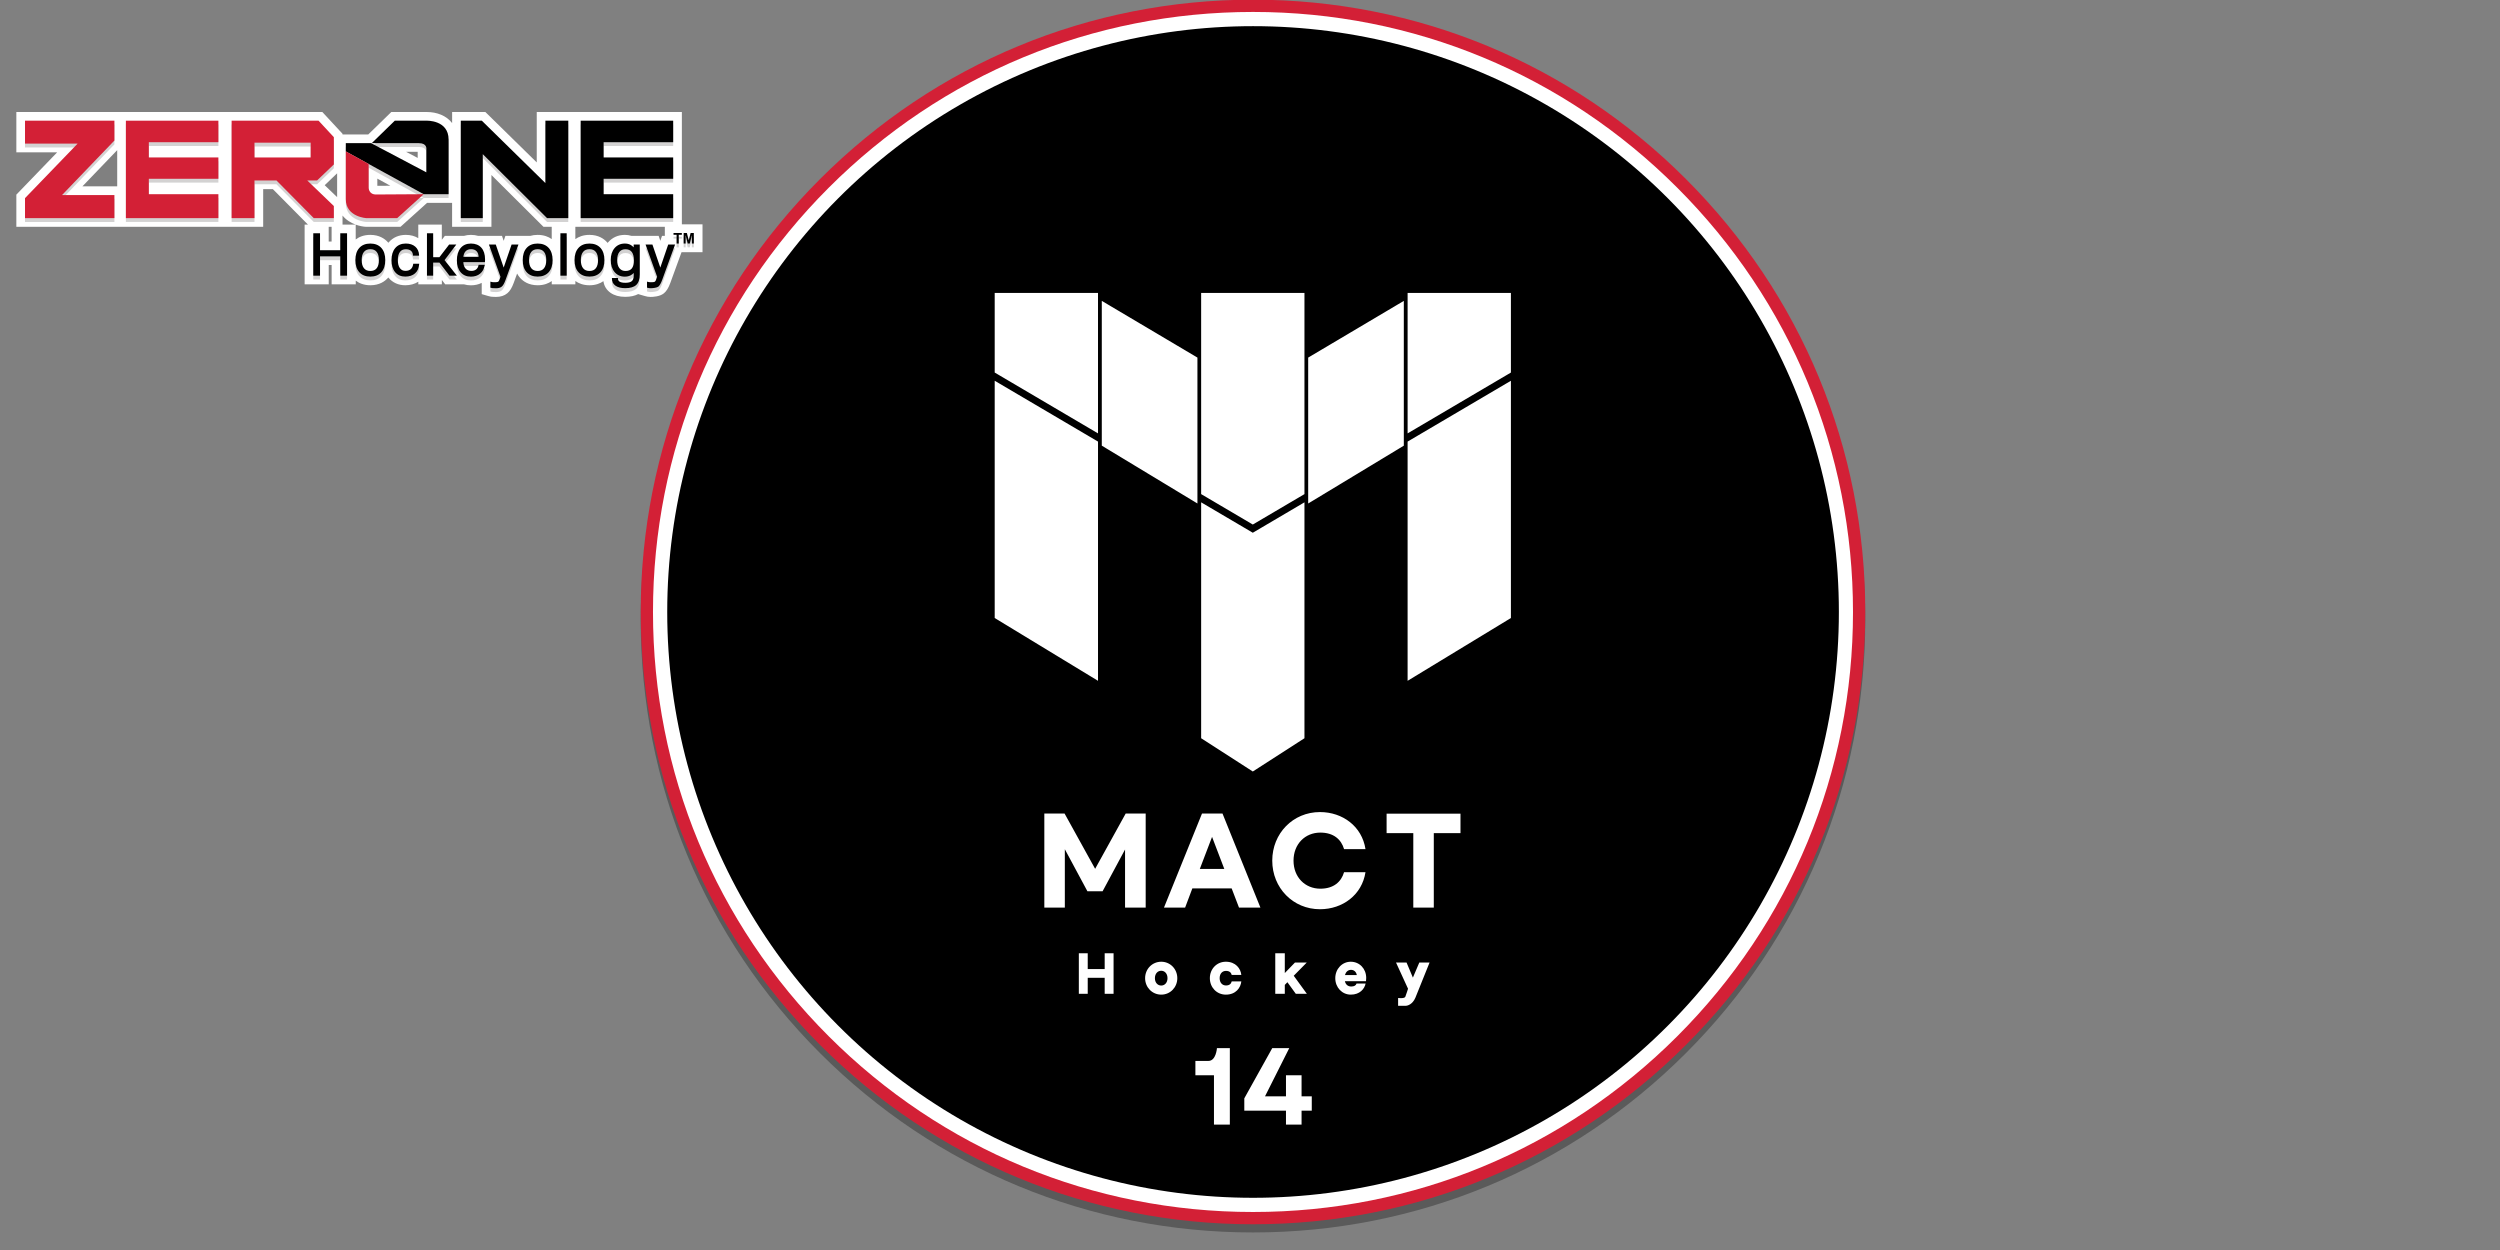 <?xml version="1.0" encoding="utf-8"?>
<!-- Generator: Adobe Illustrator 16.0.0, SVG Export Plug-In . SVG Version: 6.00 Build 0)  -->
<!DOCTYPE svg PUBLIC "-//W3C//DTD SVG 1.1//EN" "http://www.w3.org/Graphics/SVG/1.1/DTD/svg11.dtd">
<svg version="1.1" id="Layer_1" xmlns="http://www.w3.org/2000/svg" xmlns:xlink="http://www.w3.org/1999/xlink" x="0px" y="0px"
	 width="600px" height="300px" viewBox="299.167 0 600 300" enable-background="new 299.167 0 600 300" xml:space="preserve">
<rect x="299.167" y="0" width="600" height="300" fill="#808080" stroke="none"/>
<g>
	<path fill="#FFFFFF" d="M455.307,71.262c-0.236,0-0.474-0.019-0.705-0.055c-0.255-0.047-0.452-0.093-0.651-0.153l-1.582-0.46
		v-0.033c-0.847,0.453-1.903,0.682-3.152,0.682c-1.41,0-2.589-0.321-3.503-0.954c-0.979-0.678-1.58-1.663-1.728-2.811
		c-0.763,0.539-1.848,0.986-3.336,0.986c-1.528,0-2.63-0.467-3.396-1.021v0.8h-5.671v-0.789c-0.764,0.548-1.857,1.009-3.367,1.009
		c-2.174,0-3.482-0.946-4.197-1.739c-0.292-0.324-0.542-0.681-0.748-1.069l-0.817,2.244c-0.444,1.208-0.918,1.975-1.538,2.488
		c-0.693,0.579-1.597,0.873-2.678,0.873c-0.035,0-0.875,0-1.226-0.056c-0.255-0.046-0.453-0.094-0.651-0.152l-1.582-0.46v-2.698
		c-0.77,0.384-1.646,0.583-2.586,0.583c-0.592,0-1.151-0.079-1.671-0.234h-4.505l-0.807-1.051v1.051h-5.65v-0.629
		c-0.875,0.558-1.94,0.849-3.131,0.849c-1.646,0-3.042-0.627-4.028-1.816c-0.016-0.018-0.03-0.036-0.044-0.053
		c-0.036,0.041-0.071,0.083-0.108,0.124c-0.717,0.798-2.023,1.745-4.191,1.745c-1.606,0-2.74-0.517-3.511-1.106v0.886h-5.79v-4.64
		h-0.697v4.641h-5.783V53.902h0.802l-8.426-8.511h-2.322v9.045h-59.241v-7.721l9.801-10.16h-9.801v-9.672h73.441l4.845,5.226v0.17
		h6.165l5.537-5.393l8.543-0.002c2.333,0,4.676,0.843,6.056,2.659v-2.659h7.98l12.33,12.099v-12.1h34.828v26.955h4.955v6.695h-5.038
		l-2.687,7.37c-0.443,1.209-0.917,1.975-1.536,2.487C457.535,71.2,455.813,71.262,455.307,71.262z M440.636,56.37
		c2.164,0,3.474,0.943,4.191,1.733c0.06,0.065,0.115,0.129,0.168,0.197c0.029-0.035,0.058-0.07,0.087-0.104
		c1.021-1.196,2.419-1.826,4.046-1.826c0.558,0,1.085,0.079,1.575,0.234h6.537l0.401,1.197l0.41-1.197h0.676v-2.167h-21.476v2.952
		C438.018,56.836,439.114,56.37,440.636,56.37z M388.04,56.37c2.166,0,3.475,0.943,4.192,1.733c0.048,0.054,0.095,0.109,0.141,0.165
		c0.027-0.033,0.055-0.066,0.082-0.099c1.011-1.176,2.431-1.798,4.104-1.798c1.131,0,2.151,0.271,2.997,0.789v-3.255h5.65v3.651
		l0.729-0.949h4.587c0.518-0.155,1.076-0.235,1.668-0.235c0.651,0,1.226,0.088,1.725,0.235h5.733l0.402,1.196l0.41-1.196h5.983
		c0.509-0.146,1.093-0.235,1.756-0.235c1.518,0,2.614,0.461,3.382,1.011v-2.944h-1.976l-12.493-12.432v12.43h-9.441V48.69h-6.011
		l-6.369,5.747h-8.238l-0.057-0.001c-0.693-0.038-1.568-0.195-2.458-0.521v3.562C385.311,56.883,386.441,56.37,388.04,56.37z
		 M378.752,57.969v-3.533h-0.697v3.533H378.752z M384.51,53.902c-1.132-0.418-2.29-1.109-3.137-2.169v2.169H384.51z M380.078,47.315
		v-5.723l-2.984,2.856L380.078,47.315z M327.296,44.727v-8.694l-8.35,8.694H327.296z M389.726,44.593
		c0.686,0,1.824-0.007,3.118-0.014l-3.118-1.711V44.593z M399.412,37.904V36.44h-2.772L399.412,37.904z"/>
	<path opacity="0.2" fill="#231F20" enable-background="new    " d="M406.828,47.524h-5.967l-18.703-10.27v-1.98h6.082l13.252,7
		V36.71c0,0,0.229-1.435-1.778-1.435h-11.329l5.536-5.393h7.583c0,0,5.326-0.229,5.326,4.533
		C406.828,38.805,406.828,47.524,406.828,47.524z M387.644,45.989v-5.722l-5.485-3.012c0,0,0,7.182,0,11.465
		c0,4.284,4.954,4.552,4.954,4.552h7.382l6.368-5.748c0,0-9.695,0.07-11.454,0.07C387.649,47.596,387.644,45.989,387.644,45.989z
		 M374.472,53.272l-8.955-9.047h-5.272v9.047h-5.489v-23.39h20.864l3.671,3.96v6.54l-4.016,3.843h-2.37l6.385,6.139v2.908H374.472
		L374.472,53.272z M373.727,38.705v-3.543h-13.482v3.543H373.727z M329.379,53.272h22.202v-5.748h-16.695v-3.7h16.695v-5.121
		h-16.695v-3.657h16.695v-5.165h-22.202V53.272z M460.731,47.524h-16.696v-3.7h16.695v-5.121h-16.695v-3.657h16.695v-5.165h-22.202
		v23.391h22.202L460.731,47.524L460.731,47.524z M305.169,35.392h12.621l-12.621,13.08v4.801h21.456v-5.546H314.06l12.565-13.081
		v-4.763h-21.457L305.169,35.392L305.169,35.392z M430.064,44.857l-15.261-14.975h-5.049v23.391h5.278V37.916l15.433,15.357h5.09
		V29.882h-5.491V44.857L430.064,44.857z M380.834,60.97h-4.862v-4.068h-1.618v10.179h1.618v-4.639h4.862v4.639h1.626v-10.18h-1.626
		V60.97z M390.689,60.419c0.626,0.694,0.943,1.673,0.943,2.913s-0.316,2.22-0.94,2.918c-0.626,0.696-1.516,1.052-2.64,1.052
		c-1.13,0-2.021-0.354-2.648-1.052c-0.625-0.692-0.944-1.675-0.944-2.919c0-1.235,0.317-2.214,0.939-2.909
		c0.628-0.7,1.516-1.055,2.64-1.055C389.168,59.368,390.059,59.725,390.689,60.419z M390.106,63.332c0-0.852-0.18-1.509-0.533-1.955
		c-0.354-0.443-0.851-0.657-1.521-0.657c-0.68,0-1.185,0.214-1.541,0.656c-0.357,0.441-0.54,1.1-0.54,1.956
		c0,0.855,0.184,1.515,0.544,1.959c0.359,0.443,0.863,0.658,1.537,0.658c0.671,0,1.167-0.212,1.521-0.655
		C389.928,64.85,390.106,64.189,390.106,63.332z M398.326,64.335c-0.076,0.52-0.271,0.918-0.582,1.188
		c-0.312,0.265-0.736,0.401-1.266,0.401c-0.587,0-1.025-0.214-1.343-0.655c-0.325-0.448-0.489-1.105-0.489-1.951
		c0-0.838,0.173-1.488,0.506-1.933c0.333-0.439,0.794-0.65,1.407-0.65c0.52,0,0.934,0.124,1.227,0.367
		c0.293,0.244,0.453,0.586,0.485,1.043l0.01,0.127h1.47l-0.007-0.145c-0.037-0.841-0.347-1.521-0.917-2.017
		c-0.569-0.493-1.331-0.744-2.267-0.744c-1.063,0-1.913,0.361-2.523,1.073c-0.606,0.707-0.914,1.688-0.914,2.925
		c0,1.207,0.295,2.172,0.876,2.87c0.586,0.707,1.404,1.066,2.428,1.066c0.978,0,1.768-0.262,2.352-0.777
		c0.587-0.519,0.917-1.246,0.979-2.16l0.012-0.148h-1.425L398.326,64.335z M414.696,60.371c0.586,0.66,0.887,1.595,0.887,2.786
		c0,0.149-0.003,0.261-0.004,0.334c-0.005,0.079-0.01,0.153-0.02,0.224l-0.016,0.118h-5.174c0.031,0.654,0.208,1.167,0.524,1.531
		c0.336,0.382,0.809,0.574,1.41,0.574c0.458,0,0.84-0.117,1.135-0.349c0.297-0.236,0.482-0.562,0.571-0.999l0.023-0.111h1.472
		l-0.024,0.162c-0.136,0.822-0.5,1.481-1.087,1.958c-0.583,0.475-1.323,0.717-2.203,0.717c-1.038,0-1.868-0.354-2.473-1.058
		c-0.596-0.694-0.899-1.648-0.899-2.838c0-1.254,0.301-2.252,0.893-2.964c0.598-0.722,1.433-1.087,2.479-1.087
		C413.26,59.368,414.102,59.706,414.696,60.371z M414.031,62.548c-0.025-0.566-0.185-1.012-0.473-1.324
		c-0.307-0.334-0.755-0.504-1.329-0.504c-0.563,0-0.99,0.162-1.31,0.494c-0.294,0.309-0.479,0.757-0.549,1.334H414.031z
		 M420.05,65.139l-1.867-5.444l-0.03-0.093h-1.646l2.778,7.75l-0.299,0.807c-0.067,0.179-0.157,0.305-0.276,0.383
		c-0.186,0.121-1.024,0.142-1.339,0.092c-0.11-0.018-0.223-0.043-0.337-0.076l-0.177-0.053v1.444l0.099,0.028
		c0.125,0.038,0.251,0.067,0.377,0.09c0.126,0.021,0.774,0.03,0.902,0.03c0.582,0,1.037-0.133,1.352-0.395
		c0.312-0.258,0.609-0.782,0.908-1.596l3.1-8.504h-1.646L420.05,65.139z M430.852,60.419c0.625,0.694,0.942,1.673,0.942,2.913
		c0,1.242-0.316,2.222-0.94,2.918c-0.626,0.696-1.514,1.052-2.641,1.052c-1.13,0-2.021-0.354-2.647-1.052
		c-0.626-0.692-0.944-1.673-0.944-2.919c0-1.235,0.315-2.214,0.939-2.909c0.626-0.7,1.517-1.055,2.641-1.055
		C429.329,59.368,430.22,59.725,430.852,60.419z M430.267,63.332c0-0.852-0.179-1.509-0.533-1.955
		c-0.353-0.443-0.851-0.657-1.521-0.657c-0.68,0-1.184,0.214-1.541,0.656c-0.356,0.441-0.538,1.1-0.538,1.956
		c0,0.855,0.183,1.515,0.543,1.959c0.359,0.443,0.863,0.658,1.537,0.658c0.671,0,1.167-0.212,1.521-0.655
		C430.088,64.85,430.267,64.189,430.267,63.332z M433.665,67.081h1.507v-10.18h-1.507V67.081z M443.287,60.419
		c0.625,0.694,0.941,1.673,0.941,2.913c0,1.242-0.314,2.222-0.938,2.918c-0.625,0.696-1.513,1.052-2.641,1.052
		c-1.131,0-2.021-0.354-2.648-1.052c-0.626-0.692-0.945-1.673-0.945-2.919c0-1.235,0.318-2.214,0.941-2.909
		c0.626-0.7,1.515-1.055,2.64-1.055C441.764,59.368,442.655,59.725,443.287,60.419z M442.702,63.332c0-0.852-0.18-1.509-0.534-1.955
		c-0.353-0.443-0.85-0.657-1.52-0.657c-0.68,0-1.185,0.214-1.54,0.656c-0.358,0.441-0.541,1.1-0.541,1.956
		c0,0.855,0.184,1.515,0.544,1.959c0.358,0.443,0.862,0.658,1.537,0.658c0.671,0,1.168-0.212,1.52-0.655
		C442.522,64.85,442.702,64.189,442.702,63.332z M451.25,59.604h1.458v7.184c0,1.147-0.282,1.993-0.836,2.511
		c-0.553,0.52-1.447,0.779-2.656,0.779c-0.979,0-1.759-0.195-2.316-0.582c-0.577-0.399-0.868-0.955-0.868-1.659v-0.194h1.46v0.14
		c0,0.349,0.132,0.585,0.405,0.746c0.293,0.173,0.751,0.26,1.358,0.26c0.723,0,1.245-0.134,1.554-0.404
		c0.301-0.262,0.453-0.712,0.453-1.334v-0.613c-0.236,0.248-0.503,0.444-0.794,0.586c-0.396,0.195-0.851,0.294-1.354,0.294
		c-1.012,0-1.836-0.373-2.452-1.108c-0.61-0.727-0.92-1.699-0.92-2.889c0-1.174,0.312-2.136,0.924-2.855
		c0.618-0.725,1.446-1.094,2.46-1.094c0.495,0,0.938,0.096,1.315,0.288c0.282,0.143,0.553,0.35,0.805,0.619v-0.672h0.004V59.604z
		 M451.303,63.393c0-0.887-0.174-1.564-0.519-2.007c-0.341-0.438-0.836-0.65-1.516-0.65c-0.641,0-1.12,0.215-1.464,0.657
		c-0.346,0.448-0.521,1.106-0.521,1.953c0,0.83,0.18,1.482,0.535,1.935c0.352,0.45,0.832,0.67,1.465,0.67
		c0.697,0,1.194-0.199,1.521-0.61C451.136,64.926,451.303,64.27,451.303,63.393z M457.643,65.139l-1.865-5.444l-0.031-0.093H454.1
		l2.778,7.75l-0.299,0.807c-0.066,0.179-0.157,0.305-0.276,0.383c-0.185,0.121-1.023,0.142-1.338,0.092
		c-0.108-0.018-0.224-0.043-0.337-0.076l-0.177-0.053v1.444l0.1,0.028c0.125,0.038,0.251,0.067,0.377,0.09
		c0.125,0.021,0.252,0.03,0.38,0.03c0.583,0,1.558-0.133,1.871-0.395c0.313-0.258,0.61-0.782,0.909-1.596l3.1-8.504h-1.647
		L457.643,65.139z M408.686,59.604h-1.724l-2.333,3.038h-1.505v-5.74h-1.485v10.179h1.485v-2.585v-0.551h1.505l2.409,3.139h1.778
		l-2.957-3.739L408.686,59.604z M460.811,57.266h0.744v2.102h0.512v-2.102h0.743v-0.43h-1.999V57.266L460.811,57.266z
		 M464.917,56.836l-0.452,1.728l-0.451-1.728h-0.768v2.531h0.473l0.001-1.992l0.496,1.992h0.491l0.503-1.992l0.002,1.992h0.472
		v-2.531H464.917z"/>
	<g>
		<path d="M401.502,28.965h-7.583l-5.536,5.394h11.331c2.008,0,1.779,1.434,1.779,1.434v5.566l-13.252-7h-6.081v1.979l18.703,10.27
			h5.967c0,0,0-8.722,0-13.11C406.828,28.735,401.502,28.965,401.502,28.965z"/>
		<path fill="#D32036" d="M389.407,46.678c-1.759,0-1.764-1.607-1.764-1.607v-5.722l-5.485-3.011c0,0,0,7.18,0,11.465
			c0,4.283,4.954,4.552,4.954,4.552h7.382l6.368-5.749C400.862,46.608,391.167,46.678,389.407,46.678z"/>
		<path fill="#D32036" d="M379.291,39.464v-6.541l-3.671-3.959h-20.865v23.391h5.489v-9.047h5.271l8.955,9.047h4.82v-2.909
			l-6.386-6.139h2.371L379.291,39.464z M373.727,37.787h-13.482v-3.543h13.482V37.787z"/>
		<polygon fill="#D32036" points="351.581,34.13 351.581,28.965 329.379,28.965 329.379,52.355 351.581,52.355 351.581,46.608 
			334.886,46.608 334.886,42.907 351.581,42.907 351.581,37.787 334.886,37.787 334.886,34.13 		"/>
		<polygon points="460.731,34.13 460.731,28.965 438.528,28.965 438.528,52.355 460.731,52.355 460.731,46.608 444.034,46.608 
			444.034,42.907 460.731,42.907 460.731,37.787 444.034,37.787 444.034,34.13 		"/>
		<polygon fill="#D32036" points="326.625,28.965 305.169,28.965 305.169,34.472 317.79,34.472 305.169,47.553 305.169,52.355 
			326.625,52.355 326.625,46.808 314.06,46.808 326.625,33.727 		"/>
		<polygon points="430.064,28.965 430.064,43.939 414.803,28.965 409.755,28.965 409.755,52.355 415.032,52.355 415.032,36.998 
			430.466,52.355 435.556,52.355 435.556,28.965 		"/>
		<polygon points="380.834,60.052 375.973,60.052 375.973,55.985 374.354,55.985 374.354,66.163 375.973,66.163 375.973,61.523 
			380.834,61.523 380.834,66.163 382.461,66.163 382.461,55.985 380.834,55.985 		"/>
		<path d="M388.04,58.451c-1.125,0-2.014,0.355-2.641,1.054c-0.623,0.694-0.94,1.675-0.94,2.91c0,1.243,0.318,2.228,0.944,2.917
			c0.628,0.697,1.521,1.052,2.649,1.052c1.124,0,2.014-0.354,2.64-1.052c0.624-0.698,0.94-1.679,0.94-2.917
			c0-1.238-0.317-2.219-0.943-2.914C390.059,58.806,389.168,58.451,388.04,58.451z M388.054,65.033
			c-0.675,0-1.177-0.215-1.538-0.658c-0.359-0.445-0.543-1.106-0.543-1.958c0-0.857,0.182-1.516,0.54-1.956
			c0.357-0.442,0.86-0.657,1.541-0.657c0.67,0,1.167,0.214,1.52,0.658c0.354,0.443,0.532,1.102,0.532,1.955
			c0,0.857-0.18,1.515-0.532,1.961C389.221,64.817,388.724,65.033,388.054,65.033z"/>
		<path d="M398.326,63.417c-0.076,0.52-0.271,0.918-0.582,1.186c-0.312,0.268-0.736,0.402-1.266,0.402
			c-0.587,0-1.025-0.213-1.343-0.654c-0.325-0.447-0.489-1.104-0.489-1.95c0-0.838,0.173-1.488,0.506-1.934
			c0.333-0.439,0.794-0.65,1.407-0.65c0.52,0,0.934,0.124,1.227,0.366c0.293,0.245,0.453,0.586,0.485,1.044l0.01,0.128h1.47
			l-0.007-0.144c-0.037-0.841-0.347-1.521-0.917-2.018c-0.569-0.493-1.331-0.744-2.267-0.744c-1.063,0-1.913,0.362-2.523,1.073
			c-0.606,0.707-0.914,1.688-0.914,2.924c0,1.207,0.295,2.173,0.876,2.871c0.586,0.705,1.404,1.064,2.428,1.064
			c0.978,0,1.768-0.26,2.352-0.776c0.587-0.518,0.917-1.246,0.979-2.16l0.012-0.149h-1.425L398.326,63.417z"/>
		<path d="M412.189,58.451c-1.048,0-1.883,0.366-2.479,1.086c-0.592,0.712-0.893,1.71-0.893,2.965c0,1.188,0.304,2.145,0.899,2.837
			c0.604,0.704,1.436,1.057,2.473,1.057c0.879,0,1.619-0.241,2.203-0.717c0.585-0.478,0.95-1.136,1.085-1.959l0.026-0.162h-1.472
			l-0.023,0.112c-0.087,0.438-0.274,0.764-0.572,0.999c-0.294,0.233-0.676,0.35-1.135,0.35c-0.601,0-1.074-0.191-1.409-0.574
			c-0.316-0.365-0.493-0.876-0.525-1.532h5.175l0.016-0.117c0.011-0.073,0.015-0.146,0.019-0.225
			c0.002-0.071,0.003-0.183,0.003-0.333c0-1.189-0.298-2.126-0.886-2.787C414.102,58.788,413.26,58.451,412.189,58.451z
			 M414.031,61.63h-3.659c0.069-0.577,0.254-1.025,0.549-1.333c0.318-0.333,0.747-0.494,1.31-0.494c0.574,0,1.022,0.17,1.329,0.504
			C413.847,60.617,414.005,61.065,414.031,61.63z"/>
		<path d="M420.05,64.222l-1.867-5.443l-0.03-0.095h-1.646l2.778,7.75l-0.299,0.806c-0.067,0.181-0.157,0.305-0.276,0.384
			c-0.186,0.12-1.024,0.142-1.339,0.092c-0.11-0.018-0.223-0.042-0.337-0.077l-0.177-0.051v1.443l0.099,0.029
			c0.125,0.037,0.251,0.066,0.377,0.089c0.126,0.021,0.774,0.032,0.902,0.032c0.582,0,1.037-0.133,1.352-0.396
			c0.312-0.259,0.609-0.781,0.908-1.597l3.1-8.504h-1.646L420.05,64.222z"/>
		<path d="M428.201,58.451c-1.124,0-2.014,0.355-2.641,1.054c-0.624,0.694-0.939,1.675-0.939,2.91c0,1.246,0.316,2.228,0.944,2.917
			c0.629,0.697,1.519,1.052,2.647,1.052c1.126,0,2.016-0.354,2.641-1.052c0.624-0.695,0.94-1.677,0.94-2.917
			c0-1.239-0.317-2.217-0.942-2.914C430.22,58.806,429.329,58.451,428.201,58.451z M428.213,65.033
			c-0.675,0-1.177-0.215-1.538-0.658c-0.359-0.445-0.542-1.106-0.542-1.958c0-0.857,0.182-1.516,0.539-1.956
			c0.358-0.442,0.861-0.657,1.542-0.657c0.669,0,1.167,0.214,1.52,0.658c0.355,0.443,0.533,1.102,0.533,1.955
			c0,0.857-0.179,1.515-0.533,1.961C429.381,64.817,428.884,65.033,428.213,65.033z"/>
		<rect x="433.665" y="55.985" width="1.507" height="10.178"/>
		<path d="M440.636,58.451c-1.126,0-2.014,0.355-2.64,1.054c-0.624,0.694-0.941,1.675-0.941,2.91c0,1.246,0.319,2.228,0.945,2.917
			c0.628,0.697,1.519,1.052,2.649,1.052c1.126,0,2.014-0.354,2.64-1.052c0.625-0.695,0.939-1.677,0.939-2.917
			c0-1.239-0.315-2.217-0.941-2.914C442.655,58.806,441.764,58.451,440.636,58.451z M440.648,65.033
			c-0.676,0-1.178-0.215-1.538-0.658c-0.359-0.445-0.544-1.106-0.544-1.958c0-0.857,0.182-1.516,0.54-1.956
			c0.357-0.442,0.86-0.657,1.541-0.657c0.67,0,1.168,0.214,1.52,0.658c0.354,0.443,0.533,1.102,0.533,1.955
			c0,0.857-0.181,1.515-0.533,1.961C441.816,64.817,441.319,65.033,440.648,65.033z"/>
		<path d="M451.25,59.358c-0.252-0.27-0.523-0.478-0.805-0.619c-0.377-0.191-0.821-0.289-1.315-0.289
			c-1.015,0-1.842,0.369-2.46,1.093c-0.612,0.721-0.925,1.682-0.925,2.857c0,1.189,0.311,2.161,0.92,2.89
			c0.617,0.735,1.441,1.107,2.452,1.107c0.503,0,0.96-0.098,1.354-0.293c0.291-0.142,0.557-0.339,0.793-0.587v0.615
			c0,0.623-0.15,1.073-0.452,1.333c-0.309,0.27-0.831,0.403-1.555,0.403c-0.608,0-1.065-0.085-1.358-0.259
			c-0.272-0.162-0.405-0.396-0.405-0.746v-0.138h-1.46v0.192c0,0.704,0.292,1.261,0.867,1.66c0.559,0.387,1.339,0.583,2.316,0.583
			c1.21,0,2.104-0.261,2.656-0.779c0.554-0.521,0.837-1.366,0.837-2.513v-7.186h-1.459v0.674h-0.002V59.358z M450.786,60.467
			c0.344,0.446,0.519,1.122,0.519,2.008c0,0.876-0.168,1.534-0.497,1.947c-0.327,0.411-0.825,0.61-1.522,0.61
			c-0.633,0-1.113-0.219-1.464-0.67c-0.355-0.453-0.535-1.105-0.535-1.935c0-0.848,0.175-1.504,0.521-1.952
			c0.343-0.444,0.823-0.658,1.466-0.658C449.949,59.817,450.444,60.03,450.786,60.467z"/>
		<path d="M459.539,58.684l-1.897,5.537l-1.865-5.443l-0.032-0.094h-1.646l2.778,7.749l-0.298,0.806
			c-0.067,0.179-0.158,0.305-0.276,0.383c-0.185,0.121-1.023,0.143-1.338,0.094c-0.109-0.019-0.224-0.044-0.337-0.077l-0.177-0.053
			v1.444l0.099,0.027c0.125,0.039,0.251,0.066,0.376,0.09c0.126,0.02,0.253,0.029,0.381,0.029c0.583,0,1.558-0.132,1.871-0.394
			c0.313-0.258,0.61-0.781,0.909-1.597l3.099-8.505h-1.646L459.539,58.684L459.539,58.684z"/>
		<polygon points="405.86,62.426 408.686,58.684 406.962,58.684 404.63,61.725 403.125,61.725 403.125,55.985 401.638,55.985 
			401.638,66.163 403.125,66.163 403.125,63.576 403.125,63.025 404.63,63.025 407.039,66.163 408.817,66.163 		"/>
		<path d="M461.554,58.451v-2.104h-0.744v-0.429h1.999v0.429h-0.743v2.104H461.554z"/>
		<path d="M463.245,58.451v-2.533h0.769l0.451,1.729l0.452-1.729h0.768v2.533h-0.472l-0.001-1.993l-0.503,1.993h-0.492l-0.496-1.993
			l-0.001,1.993H463.245z"/>
	</g>
</g>
<g>
	<path opacity="0.3" d="M599.885,295.788c-39.252,0-76.153-15.284-103.908-43.038s-43.04-64.656-43.04-103.909
		c0-39.251,15.289-76.156,43.049-103.917c27.754-27.754,64.655-43.04,103.907-43.04c39.262,0,76.16,15.289,103.898,43.05
		c27.755,27.752,43.039,64.654,43.039,103.906c0,39.253-15.284,76.155-43.04,103.909
		C676.037,280.504,639.135,295.788,599.885,295.788z"/>
	<path fill="#D32036" d="M599.885,293.824c-39.252,0-76.153-15.284-103.908-43.038s-43.04-64.656-43.04-103.909
		c0-39.251,15.289-76.156,43.049-103.916c27.754-27.755,64.655-43.04,103.907-43.04c39.262,0,76.16,15.289,103.898,43.05
		c27.755,27.753,43.039,64.654,43.039,103.906c0,39.253-15.284,76.155-43.04,103.909
		C676.037,278.54,639.135,293.824,599.885,293.824z"/>
	<path fill="#FFFFFF" d="M599.894,2.867c-38.464,0-74.628,14.98-101.824,42.177c-27.206,27.206-42.187,63.37-42.187,101.833
		c0,38.467,14.98,74.631,42.177,101.826c27.196,27.195,63.361,42.176,101.825,42.176c38.464,0,74.628-14.98,101.824-42.176
		c27.197-27.196,42.177-63.36,42.177-101.826c0-38.463-14.979-74.627-42.177-101.824C674.524,17.847,638.36,2.867,599.894,2.867
		L599.894,2.867z"/>
	<circle cx="599.899" cy="146.876" r="140.597"/>
	<path fill="#FFFFFF" d="M554.727,203.817v14.01h-4.921v-22.579h4.859L562,208.519l7.334-13.271h4.797v22.579h-4.952v-13.946
		l-5.385,10.017h-3.652L554.727,203.817z M594.765,213.222h-9.439l-1.733,4.605h-5.076l9.129-22.579h4.921l9.099,22.579h-5.138
		L594.765,213.222z M587.121,208.55h5.88l-2.939-7.696L587.121,208.55z M615.959,194.896c5.446,0,10.089,3.444,10.925,8.89h-5.139
		c-0.681-2.319-2.506-3.963-5.694-3.963c-3.683,0-6.436,2.771-6.436,6.731c0,3.963,2.753,6.731,6.436,6.731
		c3.188,0,5.014-1.642,5.694-3.961h5.139c-0.836,5.443-5.479,8.89-10.925,8.89c-6.469,0-11.451-5.122-11.451-11.66
		S609.49,194.896,615.959,194.896z M649.684,199.951h-6.406v17.876h-4.92v-17.876h-6.407v-4.671h17.733V199.951z M564.29,232.582
		v-3.792h2.134v9.722h-2.134v-3.847h-4.069v3.847h-2.134v-9.722h2.134v3.792H564.29z M581.72,234.764
		c0,2.215-1.711,3.948-3.855,3.948c-2.159,0-3.871-1.733-3.871-3.948c0-2.216,1.711-3.949,3.871-3.949
		C580.008,230.814,581.72,232.548,581.72,234.764z M579.368,234.764c0-1.1-0.672-1.782-1.504-1.782c-0.848,0-1.52,0.683-1.52,1.782
		c0,1.084,0.672,1.767,1.52,1.767C578.696,236.53,579.368,235.848,579.368,234.764z M593.372,230.814
		c2.368,0,3.567,1.65,3.711,3.166h-2.304c-0.128-0.551-0.544-0.967-1.376-0.967c-0.88,0-1.52,0.65-1.52,1.75
		c0,1.084,0.64,1.749,1.52,1.749c0.832,0,1.248-0.416,1.376-0.981h2.304c-0.144,1.516-1.312,3.181-3.711,3.181
		c-2.192,0-3.839-1.733-3.839-3.948C589.532,232.548,591.18,230.814,593.372,230.814z M609.663,234.181l3.15,4.331h-2.655
		l-2.016-2.781l-0.623,0.648v2.133h-2.288v-9.722h2.288v4.74l2.432-2.516h2.831L609.663,234.181z M619.634,234.764
		c0-2.216,1.648-3.949,3.712-3.949c2.111,0,3.711,1.682,3.711,3.883c0,0.316-0.016,0.565-0.048,0.782h-5.071
		c0.192,0.834,0.736,1.282,1.536,1.282c0.704,0,1.136-0.266,1.264-0.714h2.176c-0.256,1.299-1.407,2.664-3.552,2.664
		C621.266,238.712,619.634,236.996,619.634,234.764z M621.954,234.015h2.847c-0.144-0.802-0.704-1.25-1.376-1.25
		C622.657,232.765,622.162,233.281,621.954,234.015z M639.797,231.015l-1.537,3.614l-1.519-3.614h-2.528l2.88,6.281
		c0,0-0.442,1.403-0.646,1.913c-0.204,0.511-1.734,0.307-1.734,0.307v1.871c0,0,1.395,0,1.837,0s1.633-0.34,2.313-1.939l3.397-8.433
		H639.797z M613.993,266.562h-2.45v3.335h-3.742v-3.335h-10.002v-2.959l6.702-12.044h4.083l-5.818,11.567h5.035v-5.069h3.742v5.069
		h2.45V266.562z M589.192,254.621c-1.837,0-3.13,0-3.13,0v3.436h4.457v11.84h3.81v-18.338h-3.096
		C591.233,251.559,591.029,254.621,589.192,254.621z M537.895,89.411V70.307h12.397h12.397v33.705L537.895,89.411z M599.84,125.888
		l12.397-7.301v-48.28H599.84h-12.398v48.279L599.84,125.888z M661.785,89.411V70.307h-12.396h-12.397v33.705L661.785,89.411z
		 M537.895,91.38v56.944l24.795,15.072v-57.415L537.895,91.38z M636.991,105.981v57.415l24.794-15.072V91.381L636.991,105.981z
		 M599.84,127.857l-12.398-7.3v56.62l12.398,7.984l12.397-7.984v-56.62L599.84,127.857z M563.597,72.212v34.747l22.953,13.88V85.821
		L563.597,72.212z M613.131,85.821v35.019l22.952-13.88V72.212L613.131,85.821z"/>
</g>
</svg>
